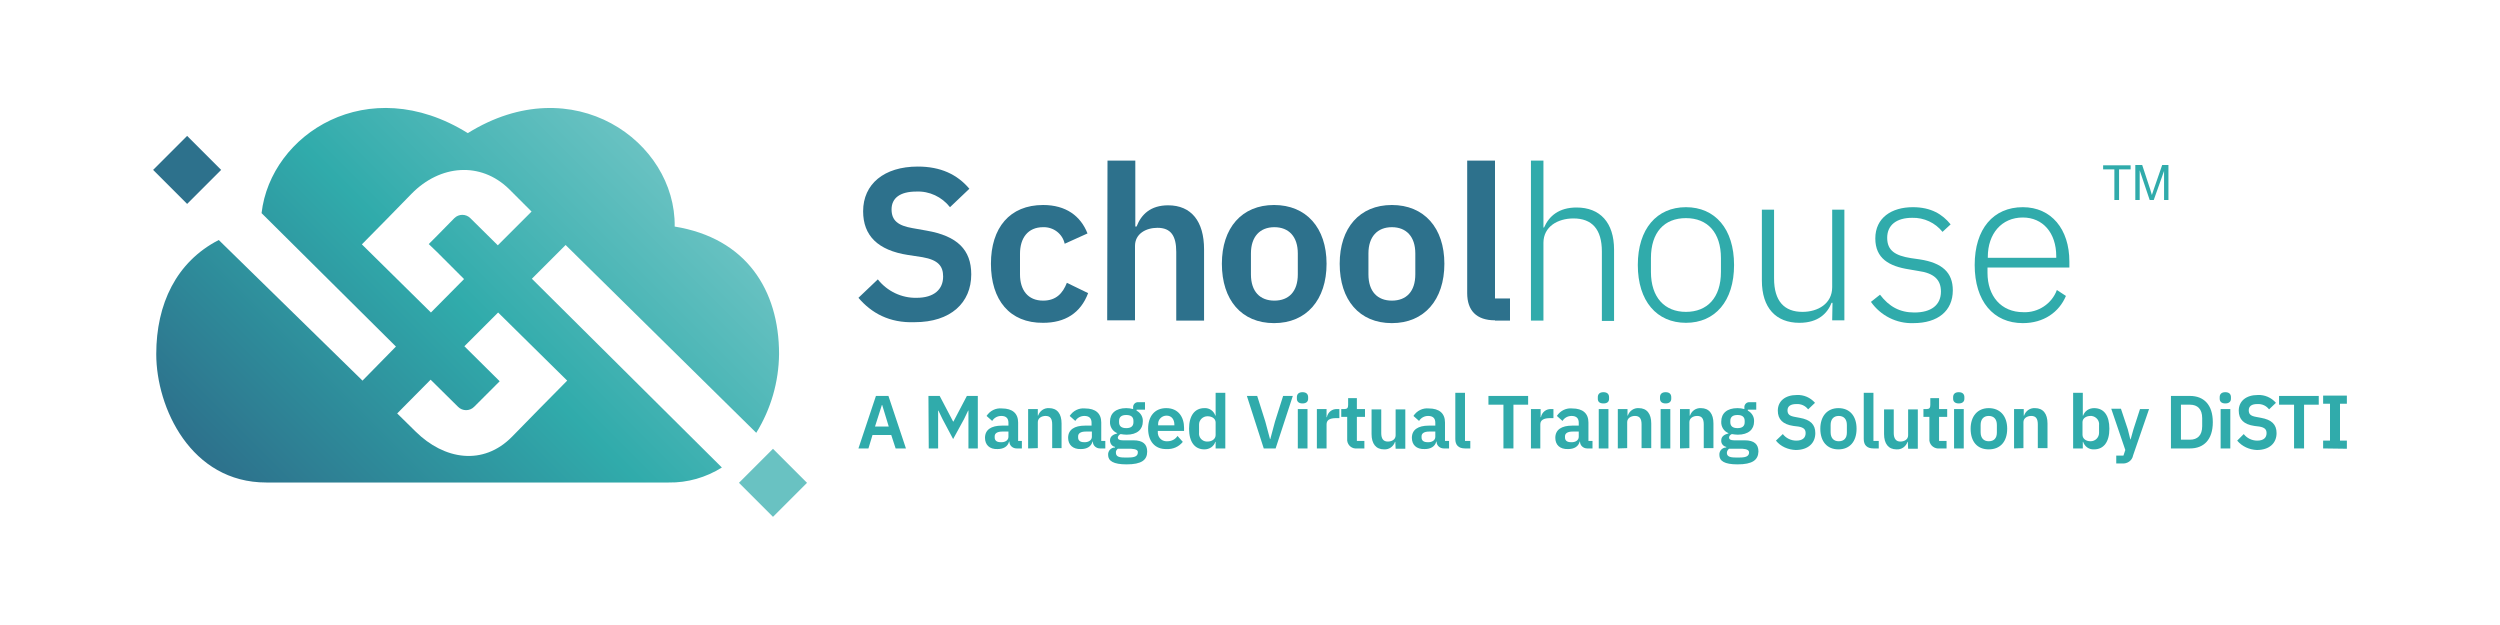 <?xml version="1.0" encoding="utf-8"?>
<!-- Generator: Adobe Illustrator 25.2.3, SVG Export Plug-In . SVG Version: 6.00 Build 0)  -->
<svg version="1.1" id="Layer_1" xmlns="http://www.w3.org/2000/svg" xmlns:xlink="http://www.w3.org/1999/xlink" x="0px" y="0px"
	 viewBox="0 0 800 200" style="enable-background:new 0 0 800 200;" xml:space="preserve">
<style type="text/css">
	.st0{fill:url(#SVGID_1_);}
	.st1{fill:#69C2C2;}
	.st2{fill:#2D718C;}
	.st3{fill:#30ABAB;}
</style>
<g>
	
		<linearGradient id="SVGID_1_" gradientUnits="userSpaceOnUse" x1="89.196" y1="30.302" x2="209.682" y2="150.787" gradientTransform="matrix(1 0 0 -1 0 202)">
		<stop  offset="0" style="stop-color:#2D718C"/>
		<stop  offset="0.55" style="stop-color:#30ABAB"/>
		<stop  offset="1" style="stop-color:#69C2C2"/>
	</linearGradient>
	<path class="st0" d="M170.2,89.2l10.8-10.8l61,60.1c4.7-7.6,7.2-16.3,7.3-25.2c0-20.6-10.6-37.1-33.4-40.8
		c0.4-27.2-32.5-50.9-66.2-29.9c-32-19.9-63.1,0.3-66,25.6l43,42.7l-10.7,10.9l-46-45c-13.6,7-20,20.5-20,36.5
		c0,17.2,11.1,41.1,35.2,41.1h128.8c6,0.1,11.9-1.6,17-4.8L170.2,89.2z M115.8,78.2c5.4-5.4,10.6-10.8,15.9-16.2
		c9.1-9.3,22.1-10.4,31.2-1.5l1.5,1.5l5.7,5.7l-10.8,10.8l-8.8-8.7c-1.4-1.4-3.7-1.4-5.1,0l-5.6,5.7l-2.6,2.6l2.6,2.5l8.7,8.7
		L137.9,100L115.8,78.2z M163.9,139.7c-9.3,9.5-21.8,7.4-30.9-1.6l-5.9-5.8l10.7-10.8l8.8,8.7c1.4,1.4,3.7,1.4,5.1,0l8.2-8.2
		l-11.3-11.2l10.8-10.8l22.1,21.8C175.5,127.8,169.8,133.7,163.9,139.7L163.9,139.7z"/>
	
		<rect x="239.7" y="146.8" transform="matrix(0.707 -0.707 0.707 0.707 -36.787 220.182)" class="st1" width="15.4" height="15.4"/>
	
		<rect x="52.2" y="46.7" transform="matrix(0.707 -0.707 0.707 0.707 -20.929 58.256)" class="st2" width="15.4" height="15.4"/>
	<path class="st3" d="M286.6,143.5l-1.4-4.3h-6l-1.3,4.3h-3.2l5.6-16.8h4l5.6,16.8H286.6z M282.3,129.6h-0.1l-2.2,6.9h4.4
		L282.3,129.6z"/>
	<path class="st3" d="M297.1,126.7h3.6l4.3,8.2h0.1l4.3-8.2h3.5v16.8h-3v-12.1h-0.1l-1.3,2.7l-3.5,6.4l-3.4-6.4l-1.3-2.7h-0.1v12.1
		h-3L297.1,126.7z"/>
	<path class="st3" d="M315.2,140.1c0-2.6,2-3.9,5.4-3.9h2.1v-0.9c0-1.4-0.7-2.2-2.3-2.2c-1.2,0-2.3,0.6-2.9,1.6l-1.8-1.6
		c1.1-1.7,3-2.6,4.9-2.4c3.4,0,5.2,1.6,5.2,4.5v5.9h1.2v2.4h-1.7c-1.2,0-2.3-0.9-2.3-2.2h-0.1c-0.4,1.6-1.8,2.4-3.7,2.4
		C316.6,143.8,315.2,142.3,315.2,140.1z M322.7,139.8v-1.7h-2c-1.6,0-2.4,0.6-2.4,1.5v0.4c0,1,0.7,1.5,1.9,1.5
		C321.6,141.6,322.7,140.9,322.7,139.8z"/>
	<path class="st3" d="M329,143.5v-12.6h3.1v2.1h0.1c0.5-1.5,1.9-2.5,3.5-2.4c2.6,0,4,1.8,4,4.9v7.9h-3v-7.6c0-1.8-0.6-2.7-2.1-2.7
		c-1.3,0-2.5,0.7-2.5,2v8.3L329,143.5z"/>
	<path class="st3" d="M341.8,140.1c0-2.6,2-3.9,5.4-3.9h2.1v-0.9c0-1.4-0.7-2.2-2.3-2.2c-1.2,0-2.3,0.6-2.9,1.6l-1.8-1.6
		c1.1-1.7,3-2.6,4.9-2.4c3.4,0,5.2,1.6,5.2,4.5v5.9h1.3v2.4H352c-1.2,0-2.3-0.9-2.3-2.2h-0.1c-0.4,1.6-1.8,2.4-3.7,2.4
		C343.3,143.8,341.8,142.3,341.8,140.1z M349.4,139.8v-1.7h-2c-1.6,0-2.4,0.6-2.4,1.5v0.4c0,1,0.7,1.5,1.9,1.5
		C348.2,141.6,349.4,140.9,349.4,139.8z"/>
	<path class="st3" d="M360.5,148.6c-4.2,0-5.9-1.1-5.9-3c-0.1-1.3,0.9-2.4,2.2-2.4c0,0,0,0,0,0V143c-1-0.2-1.6-1.1-1.6-2.1
		c0-1.3,1.1-1.9,2.3-2.2v-0.1c-1.5-0.6-2.4-2.1-2.3-3.7c0-2.6,1.8-4.3,5.2-4.3c0.7,0,1.5,0.1,2.2,0.3v-0.4c-0.1-0.9,0.5-1.7,1.4-1.8
		c0.1,0,0.3,0,0.4,0h2v2.4h-2.7v0.3c1.3,0.7,2.1,2,2,3.5c0,2.5-1.8,4.2-5.2,4.2c-0.6,0-1.3-0.1-1.9-0.2c-0.5,0.2-0.8,0.6-0.9,1.1
		c0,0.6,0.5,0.9,1.6,0.9h3.4c3.1,0,4.4,1.3,4.4,3.6C367.1,147.2,365.3,148.6,360.5,148.6z M362,143.6h-4.3c-0.4,0.3-0.7,0.8-0.6,1.3
		c0,1,0.7,1.5,2.6,1.5h1.5c2,0,2.9-0.5,2.9-1.6C364.2,144.1,363.6,143.7,362,143.6L362,143.6z M362.7,135.1v-0.4
		c0-1.3-0.8-1.9-2.3-1.9s-2.3,0.6-2.3,1.9v0.4c0,1.3,0.8,1.9,2.3,1.9S362.7,136.4,362.7,135.1L362.7,135.1z"/>
	<path class="st3" d="M367.4,137.2c0-4,2.1-6.6,5.8-6.6c3.9,0,5.7,2.9,5.7,6.3v1h-8.4v0.3c-0.1,1.5,1,2.9,2.6,3c0.2,0,0.3,0,0.5,0
		c1.3,0,2.5-0.6,3.2-1.7l1.7,1.9c-1.3,1.6-3.2,2.4-5.2,2.3C369.6,143.8,367.4,141.2,367.4,137.2z M370.6,135.9v0.2h5.2v-0.2
		c0-1.7-0.9-2.9-2.5-2.9c-1.5,0-2.7,1.2-2.7,2.6C370.6,135.7,370.6,135.8,370.6,135.9z"/>
	<path class="st3" d="M389,141.4h-0.1c-0.5,1.5-1.9,2.4-3.5,2.4c-3.1,0-4.9-2.4-4.9-6.6s1.8-6.6,4.9-6.6c1.6-0.1,3,0.9,3.5,2.4h0.1
		v-7.3h3.1v17.8H389V141.4z M389,139.2v-4c0-1.2-1.1-2-2.6-2c-1.5,0-2.7,1.2-2.7,2.6c0,0.1,0,0.2,0,0.4v2.2
		c-0.2,1.5,0.9,2.8,2.4,2.9c0.1,0,0.2,0,0.3,0C387.8,141.3,389,140.5,389,139.2z"/>
	<path class="st3" d="M404.4,143.5l-5.4-16.8h3.3l2.6,8.2l1.5,5.6h0.1l1.5-5.6l2.6-8.2h3.1l-5.5,16.8H404.4z"/>
	<path class="st3" d="M415,127.6v-0.5c0-0.9,0.5-1.6,1.8-1.6s1.8,0.7,1.8,1.6v0.5c0,0.9-0.6,1.5-1.8,1.5S415,128.5,415,127.6z
		 M415.3,130.9h3.1v12.6h-3.1V130.9z"/>
	<path class="st3" d="M421.4,143.5v-12.6h3.1v2.6h0.1c0.3-1.6,1.7-2.7,3.3-2.6h0.7v2.9h-1c-2.1,0-3.1,0.6-3.1,2v7.7L421.4,143.5z"/>
	<path class="st3" d="M431.1,140.3v-6.9h-1.9v-2.5h1c0.9,0,1.2-0.4,1.2-1.3v-2.2h2.8v3.5h2.6v2.5h-2.6v7.7h2.4v2.4h-2.3
		c-1.6,0.2-3-0.9-3.2-2.5C431.1,140.8,431.1,140.5,431.1,140.3z"/>
	<path class="st3" d="M446.5,141.4h-0.1c-0.5,1.5-1.9,2.5-3.5,2.4c-2.6,0-4-1.8-4-4.9v-7.9h3.1v7.6c0,1.7,0.6,2.7,2.1,2.7
		c1.2,0,2.5-0.6,2.5-2v-8.3h3.1v12.6h-3.1L446.5,141.4z"/>
	<path class="st3" d="M451.8,140.1c0-2.6,2-3.9,5.4-3.9h2.1v-0.9c0-1.4-0.7-2.2-2.3-2.2c-1.2,0-2.3,0.6-2.9,1.6l-1.8-1.6
		c1.1-1.7,3-2.6,4.9-2.4c3.4,0,5.2,1.6,5.2,4.5v5.9h1.3v2.4h-1.7c-1.2,0-2.3-0.9-2.3-2.2h-0.1c-0.4,1.6-1.8,2.4-3.7,2.4
		C453.2,143.8,451.8,142.3,451.8,140.1z M459.3,139.8v-1.7h-2c-1.6,0-2.4,0.6-2.4,1.5v0.4c0,1,0.7,1.5,1.9,1.5
		C458.2,141.6,459.3,140.9,459.3,139.8L459.3,139.8z"/>
	<path class="st3" d="M468.8,143.5c-2.1,0-3.1-1.1-3.1-3v-14.8h3.1v15.4h1.7v2.4H468.8z"/>
	<path class="st3" d="M484.3,129.5v14h-3.2v-14h-4.8v-2.8H489v2.8H484.3z"/>
	<path class="st3" d="M489.9,143.5v-12.6h3.1v2.6h0.1c0.3-1.6,1.7-2.7,3.3-2.6h0.7v2.9h-1c-2.1,0-3.2,0.6-3.2,2v7.7L489.9,143.5z"/>
	<path class="st3" d="M497.7,140.1c0-2.6,2-3.9,5.4-3.9h2.1v-0.9c0-1.4-0.7-2.2-2.3-2.2c-1.2,0-2.3,0.6-2.9,1.6l-1.8-1.6
		c1.1-1.7,3-2.6,4.9-2.4c3.4,0,5.2,1.6,5.2,4.5v5.9h1.3v2.4h-1.7c-1.2,0-2.3-0.9-2.3-2.2h-0.1c-0.4,1.6-1.8,2.4-3.7,2.4
		C499.1,143.8,497.7,142.3,497.7,140.1z M505.2,139.8v-1.7h-2c-1.6,0-2.4,0.6-2.4,1.5v0.4c0,1,0.7,1.5,1.9,1.5
		C504.1,141.6,505.2,140.9,505.2,139.8z"/>
	<path class="st3" d="M511.3,127.6v-0.5c0-0.9,0.5-1.6,1.8-1.6c1.3,0,1.8,0.7,1.8,1.6v0.5c0,0.9-0.5,1.5-1.8,1.5
		S511.3,128.5,511.3,127.6z M511.6,130.9h3.1v12.6h-3.1L511.6,130.9z"/>
	<path class="st3" d="M517.7,143.5v-12.6h3.1v2.1h0.1c0.5-1.5,1.9-2.5,3.5-2.4c2.6,0,4,1.8,4,4.9v7.9h-3.1v-7.6
		c0-1.8-0.6-2.7-2.1-2.7c-1.3,0-2.5,0.7-2.5,2v8.3L517.7,143.5z"/>
	<path class="st3" d="M531.2,127.6v-0.5c0-0.9,0.5-1.6,1.8-1.6s1.8,0.7,1.8,1.6v0.5c0,0.9-0.6,1.5-1.8,1.5S531.2,128.5,531.2,127.6z
		 M531.4,130.9h3.1v12.6h-3.1V130.9z"/>
	<path class="st3" d="M537.6,143.5v-12.6h3.1v2.1h0.1c0.5-1.5,1.9-2.5,3.5-2.4c2.6,0,4,1.8,4,4.9v7.9h-3.1v-7.6
		c0-1.8-0.6-2.7-2.1-2.7c-1.3,0-2.5,0.7-2.5,2v8.3L537.6,143.5z"/>
	<path class="st3" d="M556,148.6c-4.2,0-5.8-1.1-5.8-3c-0.1-1.3,0.9-2.4,2.2-2.4c0,0,0,0,0,0V143c-1-0.2-1.7-1.1-1.6-2.1
		c0-1.3,1.1-1.9,2.3-2.2v-0.1c-1.5-0.6-2.4-2.1-2.3-3.7c0-2.6,1.8-4.3,5.2-4.3c0.7,0,1.5,0.1,2.2,0.3v-0.4c-0.1-0.9,0.5-1.7,1.4-1.8
		c0.1,0,0.3,0,0.4,0h2v2.4h-2.7v0.3c1.3,0.7,2.1,2,2,3.5c0,2.5-1.8,4.2-5.2,4.2c-0.6,0-1.3-0.1-1.9-0.2c-0.5,0.2-0.9,0.6-0.9,1.1
		c0,0.6,0.5,0.9,1.6,0.9h3.4c3.1,0,4.4,1.3,4.4,3.6C562.6,147.2,560.8,148.6,556,148.6z M557.6,143.6h-4.3c-0.4,0.3-0.7,0.8-0.7,1.3
		c0,1,0.7,1.5,2.7,1.5h1.5c2,0,2.9-0.5,2.9-1.6C559.7,144.1,559.1,143.7,557.6,143.6L557.6,143.6z M558.3,135.1v-0.4
		c0-1.3-0.8-1.9-2.3-1.9s-2.3,0.6-2.3,1.9v0.4c0,1.3,0.8,1.9,2.3,1.9S558.3,136.4,558.3,135.1L558.3,135.1z"/>
	<path class="st3" d="M568.3,141l2.2-2.1c1,1.3,2.6,2.1,4.3,2.1c2,0,3-0.9,3-2.4c0-1.1-0.5-1.8-2.3-2.1l-1.6-0.2
		c-3.4-0.5-5-2.1-5-4.9c0-3,2.3-5,6.1-5c2.2-0.1,4.3,0.8,5.8,2.5l-2.2,2.1c-0.9-1.2-2.3-1.8-3.8-1.7c-1.8,0-2.8,0.7-2.8,2
		s0.7,1.8,2.3,2.1l1.6,0.3c3.4,0.6,5,2.1,5,4.9c0,3.2-2.3,5.4-6.3,5.4C572.2,143.9,569.8,142.9,568.3,141z"/>
	<path class="st3" d="M582.5,137.2c0-4,2.2-6.6,5.8-6.6s5.8,2.5,5.8,6.6s-2.2,6.6-5.8,6.6S582.5,141.3,582.5,137.2z M591,138.4V136
		c0-1.9-1-2.9-2.6-2.9s-2.6,1-2.6,2.9v2.3c0,1.9,1,2.9,2.6,2.9S591,140.3,591,138.4L591,138.4z"/>
	<path class="st3" d="M599.5,143.5c-2.1,0-3.1-1.1-3.1-3v-14.8h3.1v15.4h1.7v2.4H599.5z"/>
	<path class="st3" d="M610.5,141.4h-0.1c-0.5,1.5-1.9,2.5-3.5,2.4c-2.6,0-4-1.8-4-4.9v-7.9h3.1v7.6c0,1.7,0.7,2.7,2.1,2.7
		c1.2,0,2.5-0.6,2.5-2v-8.3h3.1v12.6h-3.1L610.5,141.4z"/>
	<path class="st3" d="M617.4,140.3v-6.9h-1.9v-2.5h1c0.9,0,1.2-0.4,1.2-1.3v-2.2h2.8v3.5h2.6v2.5h-2.6v7.7h2.4v2.4h-2.2
		c-1.6,0.2-3.1-0.9-3.3-2.5C617.4,140.8,617.4,140.6,617.4,140.3z"/>
	<path class="st3" d="M625,127.6v-0.5c0-0.9,0.5-1.6,1.8-1.6s1.8,0.7,1.8,1.6v0.5c0,0.9-0.6,1.5-1.8,1.5S625,128.5,625,127.6z
		 M625.3,130.9h3.1v12.6h-3.1V130.9z"/>
	<path class="st3" d="M630.6,137.2c0-4,2.2-6.6,5.8-6.6s5.9,2.5,5.9,6.6s-2.2,6.6-5.9,6.6S630.6,141.3,630.6,137.2z M639,138.4V136
		c0-1.9-1-2.9-2.6-2.9s-2.6,1-2.6,2.9v2.3c0,1.9,1,2.9,2.6,2.9S639,140.3,639,138.4L639,138.4z"/>
	<path class="st3" d="M644.5,143.5v-12.6h3.1v2.1h0.1c0.5-1.5,1.9-2.5,3.5-2.4c2.6,0,4,1.8,4,4.9v7.9h-3.1v-7.6
		c0-1.8-0.6-2.7-2.1-2.7c-1.3,0-2.5,0.7-2.5,2v8.3L644.5,143.5z"/>
	<path class="st3" d="M663.4,125.7h3.1v7.3h0.1c0.5-1.5,1.9-2.4,3.5-2.4c3.2,0,4.9,2.4,4.9,6.6s-1.8,6.6-4.9,6.6
		c-1.6,0.1-3-0.9-3.5-2.4h-0.1v2.1h-3.1V125.7z M671.7,138.3v-2.2c0.2-1.5-0.9-2.8-2.4-3c-0.1,0-0.2,0-0.3,0c-1.5,0-2.6,0.8-2.6,2v4
		c0,1.3,1.1,2.1,2.6,2.1c1.5,0,2.7-1.2,2.7-2.7C671.7,138.5,671.7,138.4,671.7,138.3z"/>
	<path class="st3" d="M684.8,130.9h2.9l-5.1,14.8c-0.3,1.7-1.9,2.8-3.6,2.6h-1.8v-2.5h2.3l0.6-1.8l-4.5-13.2h3.1l2.2,6.6l0.8,3.2
		h0.1l0.9-3.2L684.8,130.9z"/>
	<path class="st3" d="M694.7,126.7h6.1c4.4,0,7.3,2.8,7.3,8.4s-2.9,8.4-7.3,8.4h-6.1V126.7z M700.8,140.7c2.4,0,3.9-1.4,3.9-4.3
		v-2.6c0-2.9-1.5-4.3-3.9-4.3h-2.9v11.2L700.8,140.7z"/>
	<path class="st3" d="M710.3,127.6v-0.5c0-0.9,0.5-1.6,1.8-1.6s1.8,0.7,1.8,1.6v0.5c0,0.9-0.6,1.5-1.8,1.5S710.3,128.5,710.3,127.6z
		 M710.6,130.9h3.1v12.6h-3.1V130.9z"/>
	<path class="st3" d="M715.9,141l2.1-2.1c1,1.3,2.6,2.1,4.3,2.1c2,0,3-0.9,3-2.4c0-1.1-0.5-1.8-2.3-2.1l-1.6-0.2
		c-3.4-0.5-5-2.1-5-4.9c0-3,2.3-5,6.1-5c2.2-0.1,4.3,0.8,5.8,2.5l-2.2,2.1c-0.9-1.2-2.3-1.8-3.8-1.7c-1.8,0-2.7,0.7-2.7,2
		s0.7,1.8,2.3,2.1l1.6,0.3c3.4,0.6,5,2.1,5,4.9c0,3.2-2.3,5.4-6.3,5.4C719.8,143.9,717.5,142.9,715.9,141z"/>
	<path class="st3" d="M737.3,129.5v14h-3.2v-14h-4.8v-2.8h12.7v2.8H737.3z"/>
	<path class="st3" d="M743.4,143.5V141h2.2v-11.8h-2.2v-2.6h7.6v2.6h-2.2V141h2.2v2.6L743.4,143.5z"/>
	<path class="st3" d="M676.6,64v-9.8H673v-1.3h8.8v1.3h-3.7V64H676.6z"/>
	<path class="st3" d="M683.3,64V52.8h2.2l2.6,7.9c0.2,0.7,0.4,1.3,0.5,1.7c0.1-0.4,0.3-1,0.6-1.8l2.7-7.8h2V64h-1.4v-9.3l-3.3,9.3
		h-1.3l-3.2-9.5V64H683.3z"/>
	<path class="st2" d="M274.7,95.3l6.2-5.9c3,3.8,7.6,6,12.4,5.9c5.6,0,8.5-2.7,8.5-6.8c0-3.3-1.5-5.3-6.6-6.2l-4.6-0.7
		c-9.7-1.5-14.4-6.2-14.4-14c0-8.7,6.7-14.3,17.5-14.3c7.3,0,12.6,2.5,16.5,7.1l-6.2,5.9c-2.6-3.3-6.6-5.2-10.8-5
		c-5.2,0-7.9,2.1-7.9,5.7s2.1,5.2,6.7,6l4.5,0.8c9.8,1.7,14.3,6.1,14.3,14c0,9.1-6.6,15.3-18.1,15.3
		C284.5,103.4,278.8,100.1,274.7,95.3z"/>
	<path class="st2" d="M317.1,84.4c0-11.5,6-18.8,16.7-18.8c7.3,0,12,3.5,14.2,9.1l-7.3,3.3c-0.7-3.2-3.6-5.4-6.9-5.3
		c-4.9,0-7.4,3.5-7.4,8.5v6.6c0,5,2.5,8.4,7.4,8.4c4.2,0,6.3-2.4,7.6-5.7l6.8,3.3c-2.4,6.4-7.4,9.5-14.4,9.5
		C323.1,103.4,317.1,96,317.1,84.4z"/>
	<path class="st2" d="M354.4,51.4h8.9v21.1h0.4c1.5-3.9,4.5-6.8,10.1-6.8c7.4,0,11.5,5.1,11.5,14.1v22.8h-8.9V80.6
		c0-5.1-1.7-7.7-6-7.7c-3.7,0-7.2,1.9-7.2,5.8v23.8h-8.9L354.4,51.4z"/>
	<path class="st2" d="M391,84.4c0-11.5,6.4-18.8,16.7-18.8s16.8,7.3,16.8,18.8s-6.4,19-16.8,19S391,96,391,84.4z M415.3,87.8v-6.7
		c0-5.4-2.9-8.4-7.5-8.4s-7.5,3-7.5,8.4v6.7c0,5.5,2.9,8.4,7.5,8.4S415.3,93.3,415.3,87.8L415.3,87.8z"/>
	<path class="st2" d="M428.7,84.4c0-11.5,6.4-18.8,16.7-18.8s16.8,7.3,16.8,18.8s-6.4,19-16.8,19S428.7,96,428.7,84.4z M452.9,87.8
		v-6.7c0-5.4-2.9-8.4-7.5-8.4s-7.5,3-7.5,8.4v6.7c0,5.5,2.9,8.4,7.5,8.4S452.9,93.3,452.9,87.8L452.9,87.8z"/>
	<path class="st2" d="M478.4,102.5c-6,0-8.9-3.2-8.9-8.7V51.4h8.9v44.1h4.8v7.1H478.4z"/>
	<path class="st3" d="M490,51.4h3.9v21.4h0.2c1.6-3.7,4.8-6.4,10.4-6.4c7.5,0,12,4.8,12,13.5v22.8h-3.9V80.5
		c0-7.2-3.2-10.6-9.1-10.6c-5,0-9.6,2.6-9.6,7.8v24.9h-4V51.4z"/>
	<path class="st3" d="M524.1,84.8c0-11.6,6.1-18.5,15.4-18.5s15.4,6.9,15.4,18.5s-6.1,18.5-15.4,18.5S524.1,96.4,524.1,84.8z
		 M550.7,87v-4.4c0-8.2-4.3-12.8-11.2-12.8s-11.2,4.5-11.2,12.8V87c0,8.2,4.4,12.8,11.2,12.8S550.7,95.3,550.7,87z"/>
	<path class="st3" d="M586.4,96.9h-0.3c-1.3,3.3-4.2,6.4-10.3,6.4c-7.5,0-12-4.8-12-13.5V67.1h3.9v22c0,7.3,3.3,10.7,9.1,10.7
		c4.9,0,9.5-2.6,9.5-7.9V67.1h3.9v35.4h-3.9L586.4,96.9z"/>
	<path class="st3" d="M598.7,96.6l2.9-2.3c2.9,3.8,6.3,5.7,11,5.7c5.4,0,8.5-2.4,8.5-6.7c0-3.7-2.1-5.9-7.3-6.6l-2.9-0.5
		c-6.4-1-10.8-3.5-10.8-9.9c0-6.6,5.2-10,12-10c5.9,0,9.5,2.3,12.1,5.5l-2.6,2.4c-2.3-2.9-5.9-4.6-9.7-4.5c-5,0-8,2.3-8,6.4
		s2.6,5.7,7.6,6.5l2.8,0.4c7.2,1.1,10.6,4.2,10.6,9.9c0,6.6-4.8,10.5-12.6,10.5C606.9,103.6,601.8,101,598.7,96.6z"/>
	<path class="st3" d="M631.9,84.8c0-11.6,6-18.5,15.4-18.5c9.1,0,14.9,7,14.9,17.4v1.9h-26.2v1.7c0,7.4,4.3,12.6,11.5,12.6
		c4.7,0.2,9.1-2.7,10.7-7.1l2.9,1.9c-2.2,5.2-7.1,8.7-13.8,8.7C637.9,103.4,631.9,96.4,631.9,84.8z M636.1,82.2v0.3H658V82
		c0-7.5-4.3-12.4-10.7-12.4C640.5,69.6,636.1,74.8,636.1,82.2z"/>
</g>
</svg>
